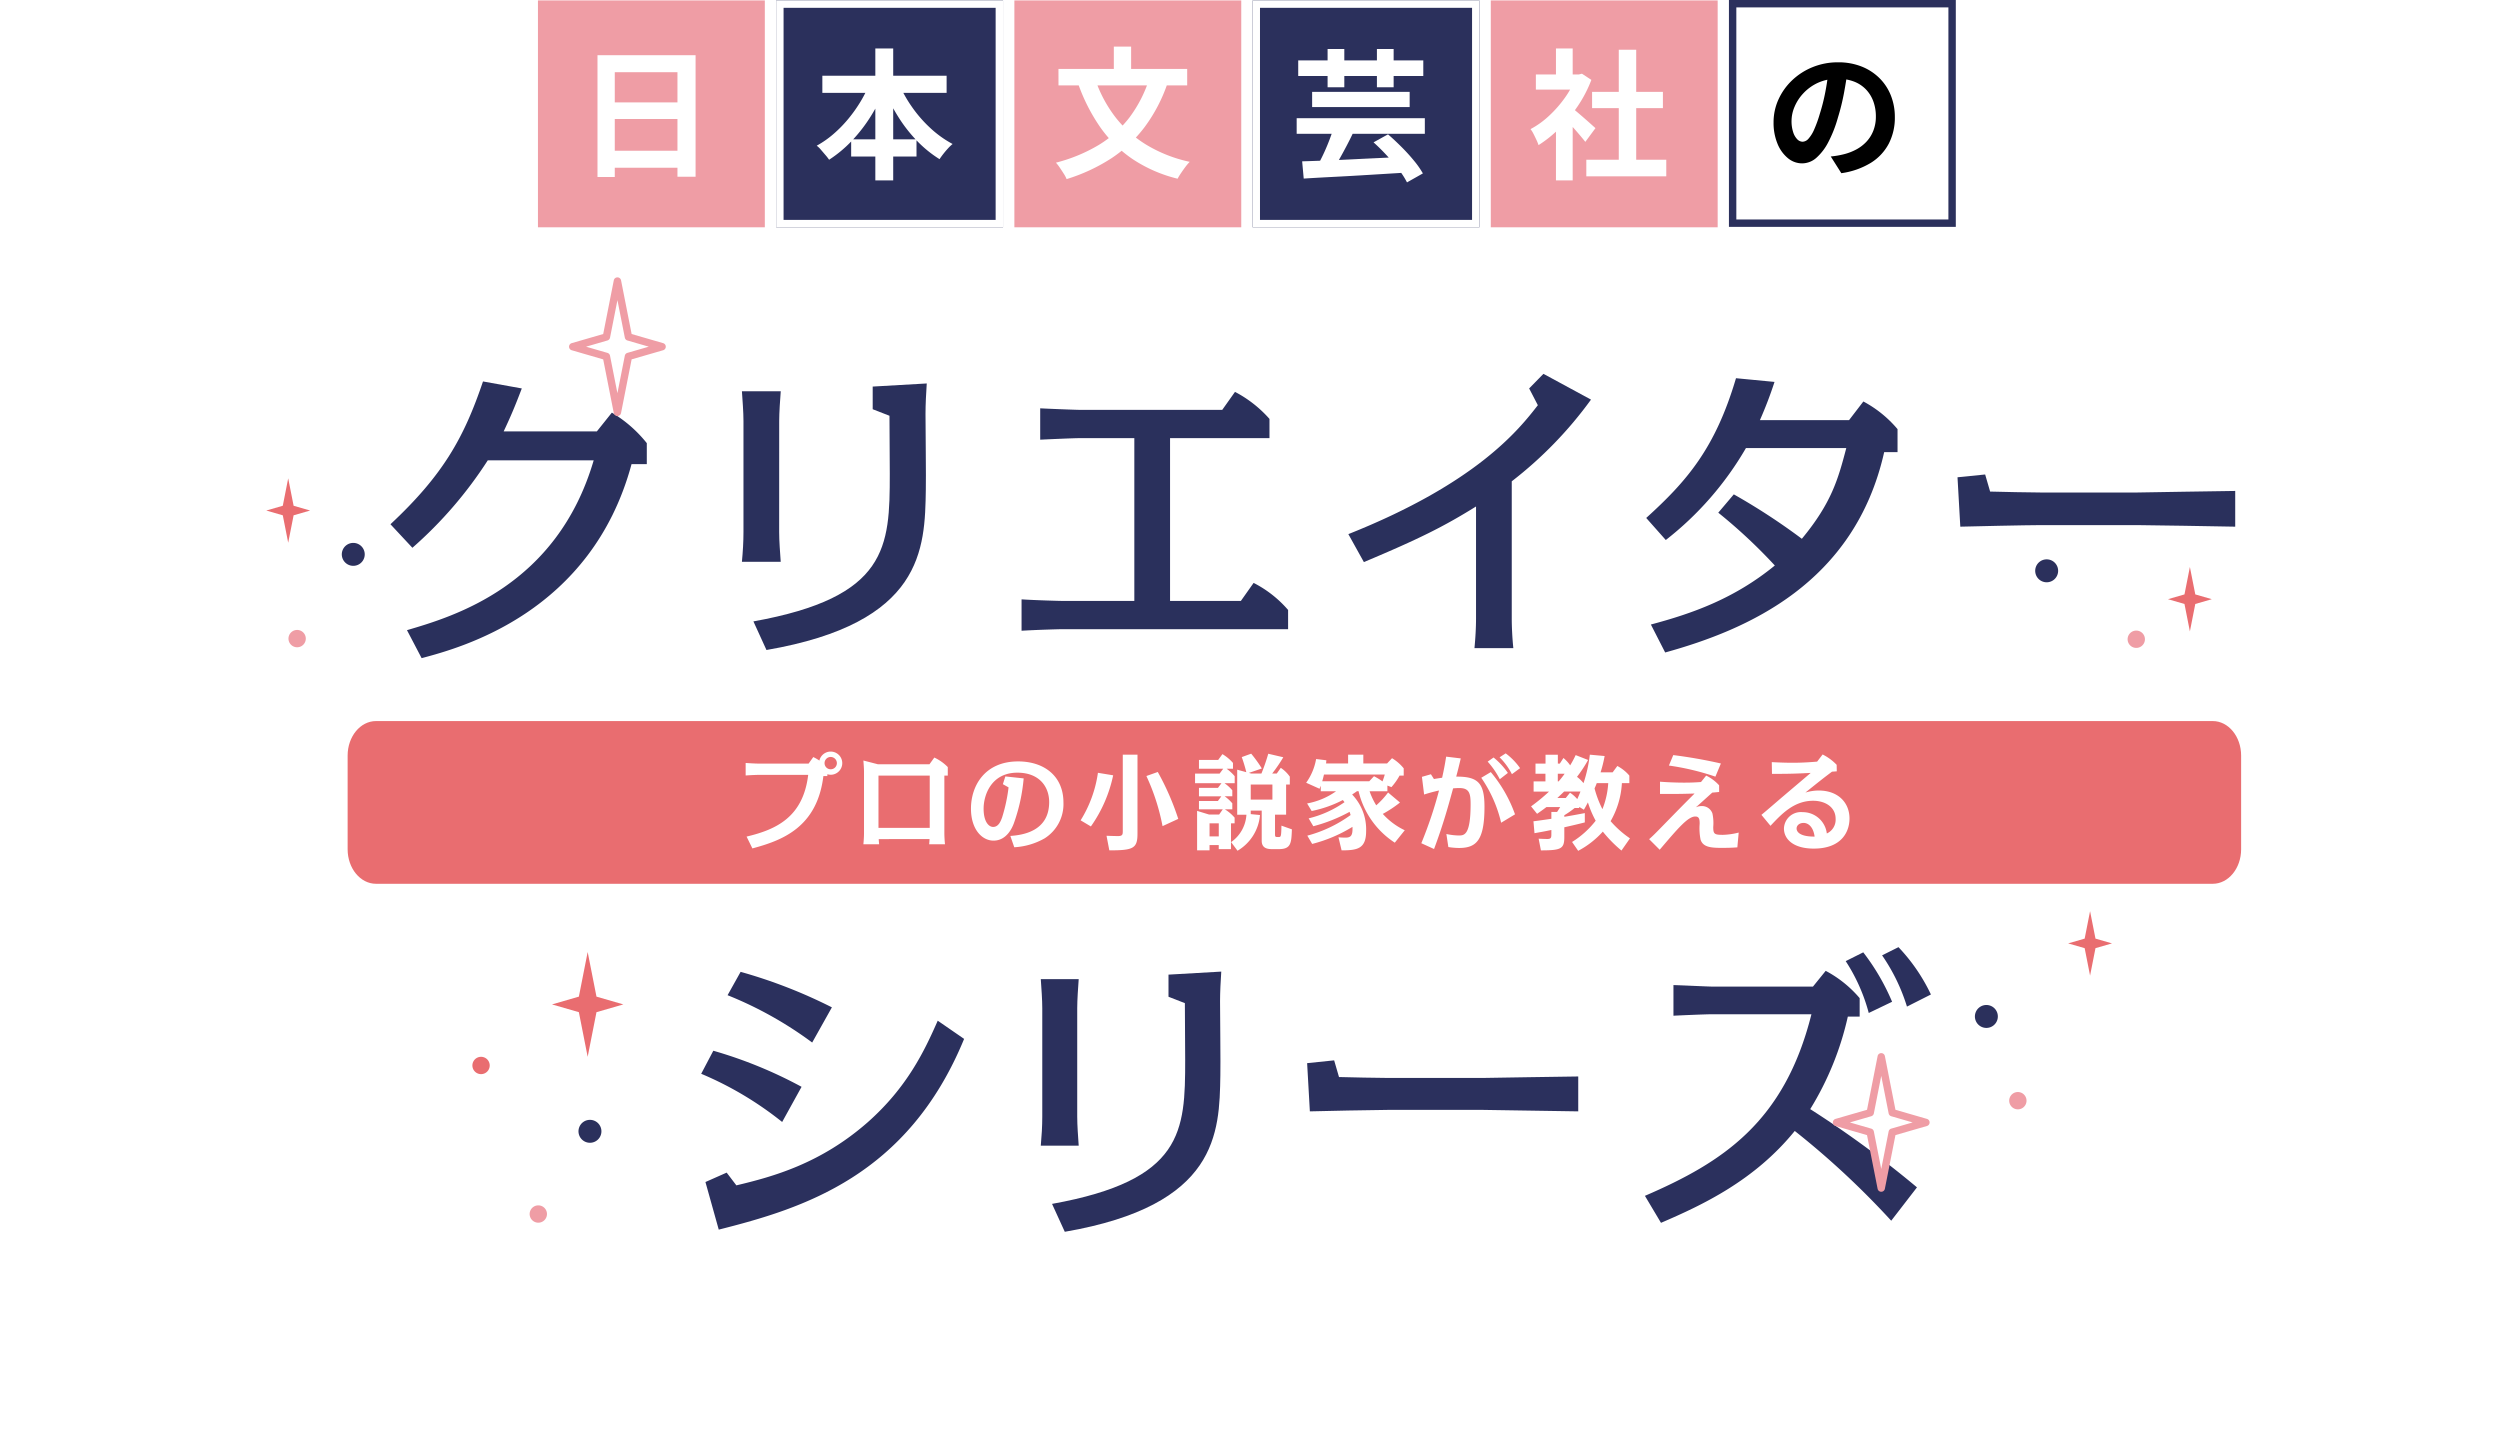 <svg xmlns="http://www.w3.org/2000/svg" xmlns:xlink="http://www.w3.org/1999/xlink" width="338" height="194" viewBox="0 0 338 194"><defs><filter id="a" x="0" y="6" width="338" height="188" filterUnits="userSpaceOnUse"><feOffset dy="3" input="SourceAlpha"/><feGaussianBlur stdDeviation="3" result="b"/><feFlood flood-color="#903668"/><feComposite operator="in" in2="b"/><feComposite in="SourceGraphic"/></filter><filter id="c" x="49.79" y="48.573" width="37.658" height="40.41" filterUnits="userSpaceOnUse"><feOffset dx="3" dy="3" input="SourceAlpha"/><feGaussianBlur result="d"/><feFlood flood-color="#ef9da5"/><feComposite operator="in" in2="d"/><feComposite in="SourceGraphic"/></filter><filter id="e" x="97.305" y="48.846" width="27.99" height="39.036" filterUnits="userSpaceOnUse"><feOffset dx="3" dy="3" input="SourceAlpha"/><feGaussianBlur result="f"/><feFlood flood-color="#ef9da5"/><feComposite operator="in" in2="f"/><feComposite in="SourceGraphic"/></filter><filter id="g" x="135.108" y="49.98" width="39.036" height="35.298" filterUnits="userSpaceOnUse"><feOffset dx="3" dy="3" input="SourceAlpha"/><feGaussianBlur result="h"/><feFlood flood-color="#ef9da5"/><feComposite operator="in" in2="h"/><feComposite in="SourceGraphic"/></filter><filter id="i" x="179.293" y="47.544" width="35.802" height="40.086" filterUnits="userSpaceOnUse"><feOffset dx="3" dy="3" input="SourceAlpha"/><feGaussianBlur result="j"/><feFlood flood-color="#ef9da5"/><feComposite operator="in" in2="j"/><feComposite in="SourceGraphic"/></filter><filter id="k" x="219.568" y="48.132" width="36.978" height="40.086" filterUnits="userSpaceOnUse"><feOffset dx="3" dy="3" input="SourceAlpha"/><feGaussianBlur result="l"/><feFlood flood-color="#ef9da5"/><feComposite operator="in" in2="l"/><feComposite in="SourceGraphic"/></filter><filter id="m" x="261.657" y="61.152" width="40.548" height="10.056" filterUnits="userSpaceOnUse"><feOffset dx="3" dy="3" input="SourceAlpha"/><feGaussianBlur result="n"/><feFlood flood-color="#ef9da5"/><feComposite operator="in" in2="n"/><feComposite in="SourceGraphic"/></filter><filter id="o" x="91.803" y="128.397" width="38.547" height="37.85" filterUnits="userSpaceOnUse"><feOffset dx="3" dy="3" input="SourceAlpha"/><feGaussianBlur result="p"/><feFlood flood-color="#ef9da5"/><feComposite operator="in" in2="p"/><feComposite in="SourceGraphic"/></filter><filter id="q" x="137.716" y="128.356" width="27.395" height="38.178" filterUnits="userSpaceOnUse"><feOffset dx="3" dy="3" input="SourceAlpha"/><feGaussianBlur result="r"/><feFlood flood-color="#ef9da5"/><feComposite operator="in" in2="r"/><feComposite in="SourceGraphic"/></filter><filter id="s" x="219.391" y="125.063" width="41.663" height="40.269" filterUnits="userSpaceOnUse"><feOffset dx="3" dy="3" input="SourceAlpha"/><feGaussianBlur result="t"/><feFlood flood-color="#ef9da5"/><feComposite operator="in" in2="t"/><feComposite in="SourceGraphic"/></filter><filter id="u" x="173.72" y="140.369" width="39.654" height="9.888" filterUnits="userSpaceOnUse"><feOffset dx="3" dy="3" input="SourceAlpha"/><feGaussianBlur result="v"/><feFlood flood-color="#ef9da5"/><feComposite operator="in" in2="v"/><feComposite in="SourceGraphic"/></filter></defs><g transform="translate(-28 -50)"><g transform="matrix(1, 0, 0, 1, 28, 50)" filter="url(#a)"><rect width="320" height="170" rx="15" transform="translate(9 12)" fill="#fff"/></g><rect width="30.673" height="30.673" transform="translate(100.731 50.057)" fill="#ef9da5"/><rect width="30.673" height="30.673" transform="translate(132.938 50.057)" fill="#2b305c"/><path d="M1,1V29.673H29.673V1H1M0,0H30.673V30.673H0Z" transform="translate(132.938 50.057)" fill="#fff"/><rect width="30.673" height="30.673" transform="translate(165.144 50.057)" fill="#ef9da5"/><rect width="30.673" height="30.673" transform="translate(197.35 50.057)" fill="#2b305c"/><path d="M1,1V29.673H29.673V1H1M0,0H30.673V30.673H0Z" transform="translate(197.35 50.057)" fill="#fff"/><rect width="30.673" height="30.673" transform="translate(229.556 50.057)" fill="#ef9da5"/><rect width="30.673" height="30.673" transform="translate(261.752 50)" fill="#fff"/><path d="M1,1V29.673H29.673V1H1M0,0H30.673V30.673H0Z" transform="translate(261.752 50)" fill="#2b305c"/><path d="M-6.574-14.991H6.688V1.444H4.237V-12.692H-4.237V1.482H-6.574Zm1.6,6.384H5.244v2.242H-4.978Zm0,6.536H5.263v2.3H-4.978Z" transform="translate(115.355 72.45)" fill="#fff"/><path d="M-8.379-12.445h16.8v2.318h-16.8Zm3.895,8.607H4.351V-1.52H-4.484Zm3.268-12.293H1.2V1.71H-1.216ZM-1.9-11.609l2.09.665A24.636,24.636,0,0,1-1.786-7.03,20.967,20.967,0,0,1-4.38-3.657,16.791,16.791,0,0,1-7.467-1.083a6.554,6.554,0,0,0-.494-.637q-.3-.351-.6-.7a3.389,3.389,0,0,0-.58-.561A13.221,13.221,0,0,0-6.878-4.56,16.933,16.933,0,0,0-4.855-6.631a19.1,19.1,0,0,0,1.691-2.4A17.591,17.591,0,0,0-1.9-11.609Zm3.8.057A17.206,17.206,0,0,0,3.7-8.274,17.433,17.433,0,0,0,6.232-5.358a14.4,14.4,0,0,0,3,2.147,5.715,5.715,0,0,0-.618.589q-.332.361-.636.75t-.513.712A15.966,15.966,0,0,1,4.379-3.676,19.864,19.864,0,0,1,1.805-7.011,26.987,26.987,0,0,1-.171-10.868Z" transform="translate(147.561 72.68)" fill="#fff"/><path d="M3.648-11.913l2.432.722a21.5,21.5,0,0,1-3.1,5.928A18.125,18.125,0,0,1-1.53-1.035a24.2,24.2,0,0,1-6.033,2.8,4.053,4.053,0,0,0-.38-.722Q-8.208.627-8.483.219a5.6,5.6,0,0,0-.523-.675A21.834,21.834,0,0,0-3.249-2.831,15.062,15.062,0,0,0,.931-6.564,17.625,17.625,0,0,0,3.648-11.913Zm-7.353.152A17.8,17.8,0,0,0-1.026-6.688,15.537,15.537,0,0,0,3.2-2.888,19.084,19.084,0,0,0,9.082-.57,6.444,6.444,0,0,0,8.5.114Q8.189.532,7.9.96t-.456.751A19.152,19.152,0,0,1,1.33-.96,17.025,17.025,0,0,1-3.011-5.244a24.715,24.715,0,0,1-2.973-5.833Zm-4.959-1.368H8.74v2.223h-17.4Zm7.486-3.021H1.159v4.37H-1.178Z" transform="translate(179.768 72.45)" fill="#fff"/><path d="M-6.574-10.355H6.612V-8.3H-6.574ZM-8.664-6.8H8.664v2.109H-8.664Zm.741,5.833q1.311-.038,2.945-.1t3.458-.152Q.3-1.311,2.214-1.4t3.753-.18L5.909.57l-4.9.3q-2.47.152-4.712.266t-4.009.228ZM1.729-3.534,3.686-4.617q.874.76,1.8,1.682T7.173-1.083A11.89,11.89,0,0,1,8.4.665L6.251,1.881A10.353,10.353,0,0,0,5.139.152Q4.408-.8,3.515-1.767T1.729-3.534ZM-3.61-5.681l2.641.722q-.418.893-.893,1.8t-.931,1.72Q-3.249-.627-3.667,0L-5.681-.7q.38-.684.769-1.539t.732-1.767Q-3.838-4.921-3.61-5.681Zm-4.845-8.93H8.455V-12.5H-8.455Zm3.971-1.539h2.261v5.168H-4.484Zm6.669,0H4.446v5.168H2.185Z" transform="translate(211.974 72.779)" fill="#fff"/><path d="M-1.71-1.083H9.1V1.159H-1.71Zm.779-9.177H8.645v2.2H-.931Zm3.61-5.7H5.035V0H2.679Zm-11.21,3.344h6.213v2.052H-8.531Zm2.717,6.479,2.261-2.7V1.71H-5.814Zm0-9.994h2.261v4.465H-5.814ZM-3.8-8.189a7.954,7.954,0,0,1,.731.561q.466.389,1,.855t.969.855l.627.561L-1.843-3.5q-.285-.361-.694-.845t-.865-1q-.456-.513-.893-.969t-.741-.76Zm.665-4.427H-2.7l.4-.1,1.273.836A16.994,16.994,0,0,1-2.869-8.332,20,20,0,0,1-5.377-5.3,16.422,16.422,0,0,1-8.17-3.059a6.067,6.067,0,0,0-.295-.731q-.2-.428-.4-.817a3.389,3.389,0,0,0-.39-.617,11.536,11.536,0,0,0,2.508-1.8A15.84,15.84,0,0,0-4.6-9.471a11.652,11.652,0,0,0,1.463-2.746Z" transform="translate(244.18 72.68)" fill="#fff"/><path d="M1.729-13.015q-.19,1.444-.494,3.078A29.943,29.943,0,0,1,.418-6.631,16.983,16.983,0,0,1-.874-3.325,7.247,7.247,0,0,1-2.5-1.187a2.917,2.917,0,0,1-1.929.75A3.007,3.007,0,0,1-6.356-1.15,4.867,4.867,0,0,1-7.761-3.116a7.352,7.352,0,0,1-.523-2.85,7.442,7.442,0,0,1,.665-3.116,8.29,8.29,0,0,1,1.852-2.594,8.783,8.783,0,0,1,2.774-1.776A9.007,9.007,0,0,1,.437-14.1a8.455,8.455,0,0,1,3.182.57,7.163,7.163,0,0,1,2.423,1.577A6.845,6.845,0,0,1,7.581-9.6a7.852,7.852,0,0,1,.532,2.907A7.65,7.65,0,0,1,7.3-3.116a6.754,6.754,0,0,1-2.422,2.6,10.387,10.387,0,0,1-4,1.406L-.551-1.368Q0-1.425.418-1.5t.8-.171a7.23,7.23,0,0,0,1.7-.656A5.307,5.307,0,0,0,4.294-3.391a4.655,4.655,0,0,0,.921-1.491,5.148,5.148,0,0,0,.333-1.881,5.911,5.911,0,0,0-.342-2.052A4.62,4.62,0,0,0,4.2-10.441,4.437,4.437,0,0,0,2.584-11.5,5.984,5.984,0,0,0,.4-11.875a6.265,6.265,0,0,0-2.679.542,6.271,6.271,0,0,0-1.957,1.4A6.131,6.131,0,0,0-5.444-8.094a4.924,4.924,0,0,0-.409,1.881,4.751,4.751,0,0,0,.228,1.586,2.4,2.4,0,0,0,.561.95,1.026,1.026,0,0,0,.713.313,1.11,1.11,0,0,0,.788-.409,4.557,4.557,0,0,0,.769-1.244,16.837,16.837,0,0,0,.76-2.109,25.951,25.951,0,0,0,.741-2.926,29.778,29.778,0,0,0,.437-3.04Z" transform="translate(276.07 72.525)"/><g transform="translate(-8.271 -2.098)"><g transform="translate(83.504 97.586)"><g transform="matrix(1, 0, 0, 1, -47.23, -45.49)" filter="url(#c)"><path d="M-14.319,2.494c5.332-1.419,22.962-6.149,28.38-26.23h2.064v-2.838A17.454,17.454,0,0,0,11.4-30.7L9.374-28.165h-12.6c1.032-2.193,1.548-3.44,2.451-5.805l-5.246-.946c-2.537,7.482-5.289,12.556-12.513,19.307l2.967,3.182A55.9,55.9,0,0,0-5.375-24.252H8.944C3.956-7.224-10.019-3.139-16.3-1.29Z" transform="translate(68.32 83.49)" fill="#2a305c"/></g><g transform="matrix(1, 0, 0, 1, -47.23, -45.49)" filter="url(#e)"><path d="M-8.106-28.6c0-1.134.126-2.94.21-4.032h-5.25c.084,1.218.21,2.856.21,4.032v14.994c0,1.344-.084,2.688-.21,4.032H-7.9c-.084-1.218-.21-2.814-.21-4.032ZM-9.828,2.352C11.382-1.3,11.592-11.3,11.718-19.32c.042-1.428-.042-8.61-.042-10.248,0-1.26.084-2.856.168-4.116l-7.308.42V-30.2l2.268.882c0,1.848.042,7.56.042,7.854,0,9.912-.252,16.674-18.438,19.95Z" transform="translate(110.45 82.53)" fill="#2a305c"/></g><g transform="matrix(1, 0, 0, 1, -47.23, -45.49)" filter="url(#g)"><path d="M2.058-26.292H15.5v-2.6a16.23,16.23,0,0,0-4.662-3.654L9.114-30.114H-10.08c-.63,0-4.788-.168-5.418-.21v4.242c.84-.042,4.494-.21,5.418-.21h7.308V-4.284H-12.6c-.21,0-3.486-.084-5.418-.21V-.252c2.058-.126,5.208-.21,5.418-.21H18.018v-2.6A15.4,15.4,0,0,0,13.356-6.72L11.634-4.284H2.058Z" transform="translate(153.13 82.53)" fill="#2a305c"/></g><g transform="matrix(1, 0, 0, 1, -47.23, -45.49)" filter="url(#i)"><path d="M3.486-20.454A53.975,53.975,0,0,0,14.2-31.5L7.77-34.986,5.838-33.012l1.176,2.268C4.41-27.384-1.3-20.2-18.606-13.314l2.1,3.78c7.6-3.192,10.836-4.83,15.162-7.518v15.12c0,1.344-.084,2.688-.21,4.032H3.7C3.57.882,3.486-.714,3.486-1.932Z" transform="translate(197.9 82.53)" fill="#2a305c"/></g><g transform="matrix(1, 0, 0, 1, -47.23, -45.49)" filter="url(#k)"><path d="M-15.162,2.688C-4.074-.378,10.458-6.636,14.448-24.4h1.806V-27.51a15.716,15.716,0,0,0-4.62-3.738L9.7-28.728H-2.352A53.9,53.9,0,0,0-.378-33.894l-5.208-.5C-8.4-24.864-12.264-20.454-17.724-15.5l2.646,2.982A43.228,43.228,0,0,0-4.242-24.948H9.324C8.232-20.79,7.35-17.556,3.318-12.684a86.035,86.035,0,0,0-9.2-6.006l-2.1,2.478A71,71,0,0,1-.336-9.072c-5.544,4.536-11.256,6.51-16.758,7.98Z" transform="translate(237.29 82.53)" fill="#2a305c"/></g><g transform="matrix(1, 0, 0, 1, -47.23, -45.49)" filter="url(#m)"><path d="M-18.858-21l.378,6.678c1.512-.042,9.072-.21,10.794-.21H5.5c.714,0,11.634.168,13.188.21v-4.83c-1.3,0-12.642.21-13.188.21H-7.686c-1.092,0-5.46-.084-6.762-.126l-.672-2.31Z" transform="translate(280.51 82.53)" fill="#2a305c"/></g><g transform="matrix(1, 0, 0, 1, -47.23, -45.49)" filter="url(#o)"><path d="M-.041-28.044a67.955,67.955,0,0,0-12.341-4.8l-1.763,3.157a51.034,51.034,0,0,1,11.439,6.4ZM-4.141-17.3a59.308,59.308,0,0,0-11.931-4.879l-1.64,3.116A46,46,0,0,1-6.765-12.546ZM-14.268-5.7l-2.87,1.271,1.8,6.437C-3.977-.861,10.209-5.207,17.835-23.78l-3.567-2.46c-1.8,4.1-4.141,9.02-9.471,13.735C-1.558-6.929-7.954-5.166-12.956-3.977Z" transform="translate(109.51 161.24)" fill="#2b305d"/></g><g transform="matrix(1, 0, 0, 1, -47.23, -45.49)" filter="url(#q)"><path d="M-7.913-27.921c0-1.107.123-2.87.2-3.936h-5.125c.082,1.189.2,2.788.2,3.936v14.637c0,1.312-.082,2.624-.2,3.936h5.125c-.082-1.189-.2-2.747-.2-3.936ZM-9.594,2.3C11.111-1.271,11.316-11.029,11.439-18.86c.041-1.394-.041-8.405-.041-10,0-1.23.082-2.788.164-4.018l-7.134.41v2.993l2.214.861c0,1.8.041,7.38.041,7.667,0,9.676-.246,16.277-18,19.475Z" transform="translate(150.55 161.24)" fill="#2b305d"/></g><g transform="matrix(1, 0, 0, 1, -47.23, -45.49)" filter="url(#s)"><path d="M18.081-2.747A138.934,138.934,0,0,0,3.649-13.325,40.667,40.667,0,0,0,8.733-25.83h1.6v-2.5a15.576,15.576,0,0,0-4.592-3.69L4.018-29.889H-9.553c-.574,0-4.756-.205-5.289-.205v4.141c.738-.041,4.346-.2,5.289-.2H3.813C.164-11.562-8.159-6.15-18.7-1.6l2.173,3.649C-10.906-.369-3.9-3.649,1.558-10.373A111.963,111.963,0,0,1,14.6,1.763Zm1.886-26.076a24.442,24.442,0,0,0-4.387-6.4l-2.214,1.107a25.35,25.35,0,0,1,3.362,6.929Zm-5.248.984a30,30,0,0,0-3.9-6.683L8.446-33.333a24.206,24.206,0,0,1,3.116,7.011Z" transform="translate(238.09 160.28)" fill="#2b305d"/></g><g transform="matrix(1, 0, 0, 1, -47.23, -45.49)" filter="url(#u)"><path d="M-18.409-20.5l.369,6.519c1.476-.041,8.856-.2,10.537-.2H5.371c.7,0,11.357.164,12.874.2V-18.7c-1.271,0-12.341.2-12.874.2H-7.5c-1.066,0-5.33-.082-6.6-.123l-.656-2.255Z" transform="translate(192.13 161.24)" fill="#2b305d"/></g><path d="M3.837,0H252.163C254.282,0,256,2.089,256,4.667V17.333c0,2.577-1.718,4.667-3.837,4.667H3.837C1.718,22,0,19.911,0,17.333V4.667C0,2.089,1.718,0,3.837,0Z" transform="translate(-0.233 52)" fill="#e96d70"/><path d="M11.858-9.142a2.137,2.137,0,0,0,.448.07,1.574,1.574,0,0,0,1.568-1.568,1.565,1.565,0,0,0-1.568-1.568A1.567,1.567,0,0,0,10.78-10.99a5.461,5.461,0,0,0-.826-.476l-.63.882H2.52c-.434,0-1.3-.056-1.708-.084v1.694c.672-.056,1.624-.084,1.708-.084H9.268C8.582-3.346,4.956-1.666.938-.714l.784,1.6c3.878-1.05,8.75-2.744,9.6-9.786h.532Zm.448-2.338a.842.842,0,0,1,.84.84.831.831,0,0,1-.84.826.828.828,0,0,1-.826-.826A.831.831,0,0,1,12.306-11.48Zm13.37,11.1c-.028.406-.028.532-.056.7h2.142c-.042-.378-.084-1.078-.084-1.484v-7.8h.462v-1.148A6.188,6.188,0,0,0,26.32-11.4l-.658.91H18.7L16.73-11c.028.378.084,1.078.084,1.484v8.358c0,.448-.042,1.05-.084,1.484h2.128c-.014-.168-.028-.294-.056-.7ZM25.7-8.96v7.07h-6.93V-8.96ZM37.128.728a9.315,9.315,0,0,0,4.1-1.2A5.473,5.473,0,0,0,43.778-5.32c0-3.57-2.6-5.558-6.132-5.558-4.48,0-6.37,3.276-6.37,6.384,0,2.814,1.5,4.326,3.052,4.326,1.806,0,2.548-1.82,2.73-2.3A24.145,24.145,0,0,0,38.4-8.582l-2.478-.266L35.588-7.8l.77.434a22.561,22.561,0,0,1-.868,4.046c-.182.5-.476,1.3-1.218,1.3-.6,0-1.288-.714-1.288-2.464,0-1.9,1.078-4.872,4.564-4.872,2.968,0,4.3,1.9,4.3,3.976,0,3.99-3.654,4.466-5.25,4.578Zm16.66-12.516H51.8V-1.526c0,.5,0,.742-.658.742-.154,0-.91-.014-1.54-.042l.378,1.974c3.234,0,3.808-.252,3.808-2.254ZM59.3-3.108A35.519,35.519,0,0,0,56.532-9.45l-1.54.546a28.84,28.84,0,0,1,2.184,6.776ZM47.488-2.086A18.58,18.58,0,0,0,50.5-9L48.44-9.338A16.538,16.538,0,0,1,46.1-2.912ZM66.92-3.276A5.61,5.61,0,0,0,65.6-4.4h1.008v-.812a5.484,5.484,0,0,0-1.036-.952h1.036v-.812a5.661,5.661,0,0,0-1.05-.952h1.372v-.952a6.1,6.1,0,0,0-1.092-1.008H66.7v-.784a5.826,5.826,0,0,0-1.428-1.19l-.574.784H62.1v1.19H65.38l-.49.658H61.572v1.3h3.57l-.476.63H62.1V-6.16h3.024l-.462.63H62.1V-4.4h3.22l-.49.7H63.448l-1.6-.49V1.148h1.68V.434h1.246V.98H66.43V-2.506h.49Zm-2.142.77V-.742H63.532V-2.506ZM69.16-9.24l-.308-.084,1.75-.6a18.147,18.147,0,0,0-1.442-2l-1.274.462A19.648,19.648,0,0,1,68.5-9.422L67.27-9.758v6.09h1.246a4.864,4.864,0,0,1-2.072,3.7L67.312,1.2a6.2,6.2,0,0,0,3.038-4.83L69.1-3.752v-.476h1.484V-.154c0,.8.462,1.134,1.344,1.134H72.9c1.652,0,1.694-.812,1.764-2.674l-1.414-.5c-.028,1.456-.056,1.54-.378,1.54-.448,0-.49,0-.49-.42v-2.6h1.5V-7.756h.5V-8.82a4.686,4.686,0,0,0-1.218-1.19l-.546.77H72a20.663,20.663,0,0,0,1.5-2.2l-2.03-.476a26.471,26.471,0,0,1-.924,2.674Zm2.87,1.484v2.044H69.1V-7.756Zm5.53,5.642a21.486,21.486,0,0,0,4.9-1.946,3.936,3.936,0,0,1,.14.434A17.714,17.714,0,0,1,76.748-.84L77.406.28a19.618,19.618,0,0,0,5.446-2.31c.056,1.19-.21,1.456-.966,1.456q-.42,0-.924-.042l.42,1.764c2.128,0,3.318-.21,3.318-2.6A6.8,6.8,0,0,0,82.81-6.4c.1-.07.56-.378.644-.448h.224a11.424,11.424,0,0,0,4.9,6.958l1.344-1.68A9.434,9.434,0,0,1,86.954-3.78a16.241,16.241,0,0,0,2.324-1.54l-1.61-1.358a10.968,10.968,0,0,1-1.6,1.736,9.56,9.56,0,0,1-.9-1.9h2.408v-.77l.546.21A8.348,8.348,0,0,0,89.222-8.96h.56v-.98A5.939,5.939,0,0,0,88.2-11.312l-.672.714H84.322v-1.19H82.264v1.19H79.282c.028-.238.028-.28.042-.434L77.938-11.2a7.792,7.792,0,0,1-1.344,3.206l1.806.812c.07-.168.084-.21.168-.406v.742H80.64a9.787,9.787,0,0,1-3.92,1.652l.616,1.022A15.933,15.933,0,0,0,81.55-5.656a3.3,3.3,0,0,1,.224.294A14.34,14.34,0,0,1,76.93-3.178ZM85.12-8.19H78.764c.14-.476.168-.63.238-.91H87.22a8.815,8.815,0,0,1-.308.924,8.569,8.569,0,0,0-1.148-.7Zm10.4-3.332c-.1.6-.224,1.442-.546,2.856-.154.014-.6.084-1.106.168l-.406-.644-1.218.35L92.54-6.4a20.075,20.075,0,0,1,2.016-.546A56.02,56.02,0,0,1,92.162.182l1.722.784c1.288-3.444,1.974-6.006,2.576-8.2.21-.014.49-.042.84-.042,1.344,0,1.526.714,1.526,2.17,0,4.228-.868,4.242-1.61,4.242a8.368,8.368,0,0,1-1.666-.2L95.816.7A9.864,9.864,0,0,0,97.23.826c2.352,0,3.472-.98,3.472-5.558,0-3.178-.826-4.116-3.822-4.088.238-.9.28-1.05.616-2.464Zm8.344,2.2a10.033,10.033,0,0,0-1.932-2.086l-.8.56a10.923,10.923,0,0,1,1.638,2.38Zm.966,5.6a18.479,18.479,0,0,0-3.276-5.712l-1.288.77a17.793,17.793,0,0,1,2.688,6.076Zm.686-6.244a8.862,8.862,0,0,0-1.946-2l-.826.532a8.777,8.777,0,0,1,1.666,2.282ZM120.372-.476A13.489,13.489,0,0,1,117.754-2.8a11.57,11.57,0,0,0,1.526-5.138h1.008V-8.96a5.464,5.464,0,0,0-1.624-1.3l-.63.854H116.4a17.8,17.8,0,0,0,.546-2.2l-2-.182a19.282,19.282,0,0,1-.854,3.85,5.173,5.173,0,0,0-.882-.854,17.755,17.755,0,0,0,1.5-2.282l-1.68-.658a14.438,14.438,0,0,1-.742,1.386,4.748,4.748,0,0,0-.91-.994l-.49.756h-.266v-1.2h-1.666v1.2H107.6v1.372h1.344v1.036h-1.6V-6.8h2.086A24.636,24.636,0,0,1,107-4.8l.812,1.008c.322-.224.714-.49,1.26-.91h1.862c-.14.238-.28.448-.42.658h-.77v.924c-1.274.182-1.414.21-2.422.336l.14,1.61c1.022-.182,1.2-.21,2.282-.434v.546c0,.448-.014.672-.532.672-.406,0-.966-.028-1.19-.042l.308,1.582c2.73,0,3.164-.21,3.164-1.792v-1.33c1.19-.266,1.764-.406,2.772-.658v-1.26c-.742.14-2.24.42-2.772.5V-3.6a12.415,12.415,0,0,0,1.4-.98h.616v-.154l.63.392c.2-.336.294-.518.546-.994a13.389,13.389,0,0,0,1.05,2.478,12.15,12.15,0,0,1-3.192,2.87l.826,1.2a12.089,12.089,0,0,0,3.332-2.6,17.528,17.528,0,0,0,2.52,2.562Zm-8.68-5.46h-1.134c.518-.49.77-.728.91-.868h2.212c-.014.028-.182.476-.434,1.022a4.718,4.718,0,0,0-.98-.868Zm-1.078-2.24V-9.212h.924a11.65,11.65,0,0,1-.812,1.036Zm6.818.238a11.274,11.274,0,0,1-.784,3.514,14.028,14.028,0,0,1-1.064-2.8c.042-.1.21-.462.294-.714Zm14.994.294a5.816,5.816,0,0,0-1.75-1.316l-.7.868c-.742.056-1.358.084-2.268.084-1.134,0-2.352-.056-3.276-.126v1.652c.8,0,2.506.028,4.676-.056-1.9,1.9-2.17,2.184-4.592,4.662-.924.952-1.218,1.218-1.554,1.512l1.428,1.428c2.478-2.912,3.822-4.494,4.816-4.494.546,0,.588.42.588.994a7.755,7.755,0,0,0,.126,2.142c.322.98,1.316,1.106,2.828,1.106.7,0,1.442-.014,2.142-.07l.182-2a9.548,9.548,0,0,1-2.142.308c-1.148,0-1.3-.112-1.3-1.064a6.206,6.206,0,0,0-.112-1.834,1.491,1.491,0,0,0-1.442-.994,2,2,0,0,0-.8.168c.294-.238,1.484-1.33,2.226-1.988.21-.014.532-.042.924-.084Zm.238-2.954a65.3,65.3,0,0,0-6.44-1.134l-.588,1.414a34.019,34.019,0,0,1,6.286,1.5ZM139.37-2.17c1.5-1.6,3.178-3.388,5.768-3.388,1.61,0,3.038.84,3.038,2.436a2.047,2.047,0,0,1-1.19,1.988,3.273,3.273,0,0,0-3.276-2.884,2.294,2.294,0,0,0-2.52,2.212c0,1.428,1.26,2.716,4.032,2.716,3.766,0,4.83-2.282,4.83-4.074,0-2.114-1.512-3.78-4.172-3.78a6.248,6.248,0,0,0-1.792.28c1.89-1.526,2.576-2.058,3.6-2.828.084,0,.546-.042.644-.042l-.014-.882a6.844,6.844,0,0,0-1.9-1.4l-.742.966c-.854.07-1.932.154-3.332.154-.924,0-1.96-.042-2.8-.084l.028,1.582c2.352.014,3.584-.042,5.236-.126-.518.448-3.052,2.59-3.626,3.08-.434.364-2.548,2.2-3.038,2.59Zm5.964,1.456C142.9-.7,142.9-1.68,142.9-1.806c0-.406.364-.756.952-.756C144.494-2.562,145.166-2,145.334-.714Z" transform="translate(52.767 68.333)" fill="#fff"/></g><g transform="translate(72.271 90.098)"><path d="M50.475,10.689l4.549-1.317L50.475,8.055,48.984.5,47.493,8.055,42.945,9.373l4.548,1.317,1.491,7.556Z" transform="translate(-1.509 -0.5)" fill="#fff"/><path d="M48.984,18.745a.5.5,0,0,1-.491-.4l-1.432-7.257L42.806,9.853a.5.5,0,0,1,0-.961L47.062,7.66,48.494.4a.5.5,0,0,1,.491-.4h0a.5.5,0,0,1,.491.4L50.906,7.66l4.256,1.232a.5.5,0,0,1,0,.961l-4.256,1.232-1.432,7.257A.5.5,0,0,1,48.984,18.745ZM44.743,9.372l2.889.836a.5.5,0,0,1,.352.383l1,5.07,1-5.07a.5.5,0,0,1,.352-.384l2.89-.836-2.89-.837a.5.5,0,0,1-.351-.384l-1-5.07-1,5.07a.5.5,0,0,1-.351.383Z" transform="translate(-1.509 -0.5)" fill="#ef9da5"/><path d="M50.475,10.689l4.549-1.317L50.475,8.055,48.984.5,47.493,8.055,42.945,9.373l4.548,1.317,1.491,7.556Z" transform="translate(169.36 104.382)" fill="#fff"/><path d="M48.984,18.745a.5.5,0,0,1-.491-.4l-1.432-7.257L42.806,9.853a.5.5,0,0,1,0-.961L47.062,7.66,48.494.4a.5.5,0,0,1,.491-.4h0a.5.5,0,0,1,.491.4L50.906,7.66l4.256,1.232a.5.5,0,0,1,0,.961l-4.256,1.232-1.432,7.257A.5.5,0,0,1,48.984,18.745ZM44.743,9.372l2.889.836a.5.5,0,0,1,.352.383l1,5.07,1-5.07a.5.5,0,0,1,.352-.384l2.89-.836-2.89-.837a.5.5,0,0,1-.351-.384l-1-5.07-1,5.07a.5.5,0,0,1-.351.383Z" transform="translate(169.36 104.382)" fill="#ef9da5"/><path d="M43.436,110.594a1.171,1.171,0,1,1-1.171-1.171,1.171,1.171,0,0,1,1.171,1.171" transform="translate(-38.092 -62.254)" fill="#ef9da5"/><path d="M43.436,110.594a1.171,1.171,0,1,1-1.171-1.171,1.171,1.171,0,0,1,1.171,1.171" transform="translate(194.55 0.219)" fill="#ef9da5"/><path d="M43.436,110.594a1.171,1.171,0,1,1-1.171-1.171,1.171,1.171,0,0,1,1.171,1.171" transform="translate(210.559 -62.168)" fill="#ef9da5"/><path d="M43.436,110.594a1.171,1.171,0,1,1-1.171-1.171,1.171,1.171,0,0,1,1.171,1.171" transform="translate(-5.486 15.543)" fill="#ef9da5"/><path d="M43.436,110.594a1.171,1.171,0,1,1-1.171-1.171,1.171,1.171,0,0,1,1.171,1.171" transform="translate(-13.226 -4.542)" fill="#e96d70"/><path d="M40.625,49.677a1.55,1.55,0,1,1-1.55-1.548,1.549,1.549,0,0,1,1.55,1.548" transform="translate(-27.313 -12.728)" fill="#2b305c"/><path d="M40.625,49.677a1.55,1.55,0,1,1-1.55-1.548,1.549,1.549,0,0,1,1.55,1.548" transform="translate(193.483 49.746)" fill="#2b305c"/><path d="M40.625,49.677a1.55,1.55,0,1,1-1.55-1.548,1.549,1.549,0,0,1,1.55,1.548" transform="translate(201.635 -10.504)" fill="#2b305c"/><path d="M40.625,49.677a1.55,1.55,0,1,1-1.55-1.548,1.549,1.549,0,0,1,1.55,1.548" transform="translate(4.687 65.275)" fill="#2b305c"/><path d="M24.989,66.716l-2.233.646,2.233.646.731,3.71.732-3.71,2.233-.646-2.233-.646-.732-3.709Z" transform="translate(-22.756 -36.338)" fill="#e96d70"/><path d="M24.989,66.716l-2.233.646,2.233.646.731,3.71.732-3.71,2.233-.646-2.233-.646-.732-3.709Z" transform="translate(220.857 22.184)" fill="#e96d70"/><path d="M24.989,66.716l-2.233.646,2.233.646.731,3.71.732-3.71,2.233-.646-2.233-.646-.732-3.709Z" transform="translate(234.352 -24.351)" fill="#e96d70"/><path d="M26.387,69.04l-3.631,1.051,3.631,1.051,1.19,6.034,1.191-6.034L32.4,70.091,28.768,69.04l-1.191-6.033Z" transform="translate(15.876 27.705)" fill="#e96d70"/></g></g></g></svg>
